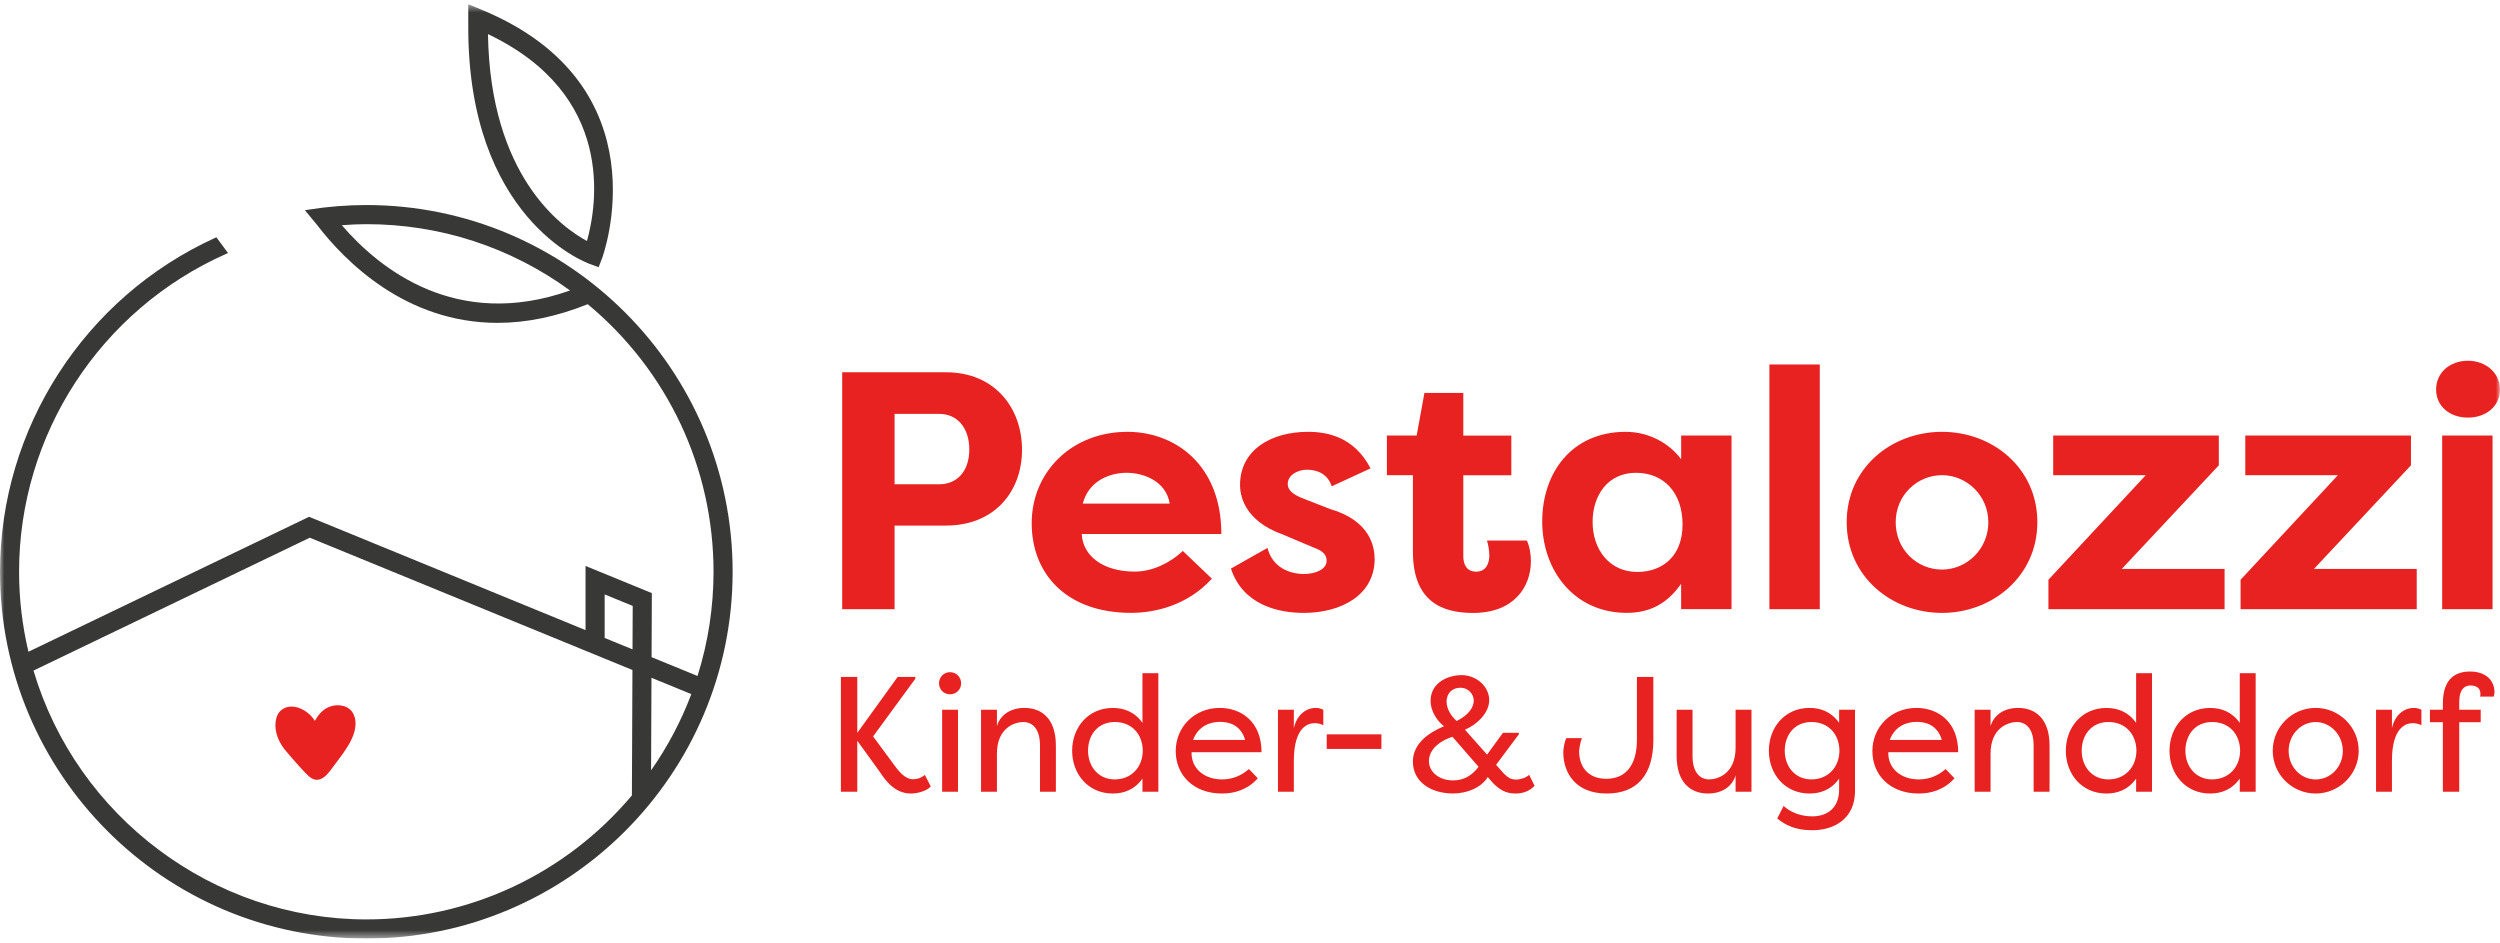<svg width="297" height="112" viewBox="0 0 297 112" fill="none" xmlns="http://www.w3.org/2000/svg">
<g clip-path="url(#clip0_16753_1180)">
<mask id="mask0_16753_1180" style="mask-type:luminance" maskUnits="userSpaceOnUse" x="0" y="0" width="297" height="112">
<path d="M296.995 0.5H0V111.5H296.995V0.5Z" fill="white"/>
</mask>
<g mask="url(#mask0_16753_1180)">
<path d="M42.016 84.881C41.538 83.817 40.238 83.594 39.258 83.922C38.355 84.224 37.804 84.922 37.407 85.643C36.983 84.963 36.345 84.424 35.584 84.128C34.95 83.877 34.289 83.881 33.769 84.137C33.313 84.361 32.994 84.749 32.843 85.264C32.506 86.41 32.857 87.802 33.783 88.998C34.827 90.271 36.381 91.974 36.682 92.216L36.723 92.248C36.901 92.389 37.211 92.64 37.644 92.64C37.959 92.64 38.333 92.508 38.761 92.102L39.176 91.627L39.19 91.613C39.477 91.216 39.728 90.888 39.96 90.582C40.457 89.929 40.886 89.363 41.396 88.523C41.984 87.542 42.572 86.118 42.016 84.885" fill="#E82121"/>
<path d="M57.248 1.171L55.63 0.5V3.088C55.552 25.832 69.448 31.136 70.041 31.35L71.117 31.743L71.532 30.67C71.609 30.465 79.022 10.199 57.248 1.171ZM69.731 28.63C66.713 27.005 58.228 20.925 57.973 4.056C73.105 11.254 70.934 24.33 69.731 28.63Z" fill="#383937"/>
<path d="M43.521 24.358C41.237 24.358 38.916 24.545 36.623 24.91L36.222 24.974L37.662 26.718C40.995 31.063 48.212 38.357 59.122 38.357C62.564 38.357 66.166 37.608 69.822 36.138C79.323 44.03 84.767 55.61 84.767 67.929C84.767 72.137 84.128 76.305 82.865 80.307L77.408 78.071L77.44 70.462L69.562 67.235V74.858L36.819 61.434L36.723 61.393L3.378 77.427C2.64 74.305 2.266 71.115 2.266 67.929C2.266 51.63 11.908 36.814 26.826 30.177L27.09 30.059L25.704 28.192L25.531 28.269C10.025 35.344 0 50.913 0 67.929C0 91.956 19.522 111.5 43.521 111.5C67.52 111.5 87.037 91.956 87.037 67.929C87.037 43.902 67.515 24.358 43.521 24.358ZM67.72 34.509C54.189 39.301 45.034 31.903 40.608 26.754C41.693 26.672 42.627 26.631 43.516 26.631C52.279 26.631 60.64 29.351 67.72 34.509ZM75.133 79.595L75.07 94.493C67.191 103.859 55.698 109.227 43.521 109.227C25.376 109.227 9.141 97.081 3.98 79.664L36.801 63.88L75.133 79.595ZM75.165 71.982L75.142 77.144L71.833 75.789V70.617L75.165 71.982ZM82.127 82.462C80.928 85.648 79.323 88.688 77.349 91.513L77.395 80.522L82.127 82.462Z" fill="#383937"/>
<path d="M289.409 46.276C289.409 48.248 291.014 49.612 293.184 49.612C295.354 49.612 297 48.248 297 46.276C297 44.304 295.313 42.857 293.184 42.857C291.055 42.857 289.409 44.263 289.409 46.276ZM296.115 51.744H290.129V72.37H296.115V51.744ZM287.107 67.587H274.898L286.423 55.281V51.744H266.741V56.45H277.747L266.181 68.874V72.37H287.107V67.587ZM264.28 67.587H252.07L263.596 55.281V51.744H243.919V56.45H254.92L243.353 68.874V72.37H264.28V67.587ZM225.208 62.036C225.208 58.819 227.78 56.45 230.711 56.45C233.643 56.45 236.214 58.864 236.214 62.036C236.214 65.209 233.684 67.664 230.711 67.664C227.739 67.664 225.208 65.291 225.208 62.036ZM219.387 62.036C219.387 68.509 224.73 72.813 230.711 72.813C236.693 72.813 242.036 68.472 242.036 62.036C242.036 55.601 236.734 51.301 230.711 51.301C224.689 51.301 219.387 55.601 219.387 62.036ZM216.191 43.3H210.205V72.37H216.191V43.3ZM199.723 51.744V54.56C198.319 52.67 195.907 51.301 193.135 51.301C186.712 51.301 183.215 56.167 183.215 61.954C183.215 67.742 186.99 72.808 193.254 72.808C196.268 72.808 198.232 71.48 199.719 69.348V72.365H205.705V51.739H199.719L199.723 51.744ZM189.201 61.995C189.201 58.819 191.047 56.167 194.344 56.167C197.64 56.167 199.887 58.499 199.887 62.319C199.887 66.14 197.435 67.947 194.503 67.947C191.212 67.947 189.201 65.295 189.201 61.995ZM173.841 46.677H169.223L168.298 51.744H164.764V56.45H167.855V65.537C167.855 71.53 171.389 72.817 175.004 72.817C179.864 72.817 181.87 69.723 181.87 66.665C181.87 65.944 181.751 64.976 181.387 64.214H176.65C176.768 64.533 176.933 65.382 176.933 65.984C176.933 66.948 176.531 67.915 175.369 67.915C174.206 67.915 173.841 66.989 173.841 66.108V56.459H179.545V51.753H173.841V46.687V46.677ZM146.236 67.546C147.645 71.845 151.821 72.813 154.871 72.813C159.408 72.813 163.306 70.64 163.306 66.418C163.306 65.049 162.863 61.872 158.003 60.466L154.912 59.261C153.868 58.86 152.984 58.376 152.984 57.49C152.984 56.445 154.151 55.801 155.272 55.801C156.198 55.801 157.684 56.121 158.204 57.773L162.822 55.642C160.894 51.94 157.762 51.301 155.391 51.301C150.973 51.301 147.317 53.474 147.317 57.614C147.317 58.54 147.559 61.794 152.459 63.524L156.075 65.053C157.201 65.455 157.602 65.939 157.602 66.619C157.602 67.664 156.239 68.189 154.912 68.189C153.266 68.189 151.178 67.463 150.577 65.094L146.236 67.546ZM140.519 65.455C139.074 66.824 136.945 67.906 134.816 67.906C131 67.906 128.634 66.016 128.511 63.442H145.097C145.097 55.24 139.635 51.301 133.931 51.301C127.307 51.301 122.566 56.084 122.566 62.155C122.566 68.226 126.742 72.808 134.374 72.808C137.146 72.808 141.039 71.964 143.971 68.746L140.519 65.451V65.455ZM133.854 56.167C135.86 56.167 138.554 57.171 138.956 59.827H128.634C129.359 57.052 131.925 56.167 133.854 56.167ZM106.276 57.531V49.169H111.578C113.785 49.169 115.153 50.899 115.153 53.392C115.153 55.884 113.79 57.531 111.578 57.531H106.276ZM106.276 72.37V62.438H112.381C118.166 62.438 121.417 58.376 121.417 53.433C121.417 48.489 118.203 44.226 112.381 44.226H100.053V72.37H106.276Z" fill="#E82121"/>
<path d="M292.163 83.324C292.163 81.864 292.824 81.435 293.467 81.435C294.069 81.435 294.675 81.649 294.675 82.43C294.675 82.567 294.657 82.626 294.634 82.758H296.248C296.344 82.484 296.344 82.233 296.344 82.233C296.344 80.85 295.331 79.778 293.444 79.778C291.908 79.778 290.212 80.44 290.212 83.575V84.315H288.675V85.798H290.212V94.06H292.158V85.798H294.707V84.315H292.158V83.32L292.163 83.324ZM284.162 84.315H282.274V94.055H284.162V90.372C284.162 86.223 285.99 85.912 286.633 85.912C286.984 85.912 287.353 85.99 287.663 86.163V84.315C287.39 84.196 287.121 84.1 286.77 84.1C285.561 84.1 284.495 84.977 284.162 86.515V84.315ZM271.889 89.208C271.889 87.318 273.329 85.78 275.098 85.78C276.867 85.78 278.326 87.318 278.326 89.208C278.326 91.097 276.885 92.599 275.098 92.599C273.311 92.599 271.889 91.079 271.889 89.208ZM270.001 89.185C270.001 92.01 272.299 94.27 275.098 94.27C277.898 94.27 280.214 91.992 280.214 89.185C280.214 86.378 277.916 84.1 275.098 84.1C272.281 84.1 270.001 86.382 270.001 89.185ZM266.126 89.185C266.108 91.152 264.763 92.594 262.798 92.594C260.833 92.594 259.625 91.038 259.625 89.185C259.625 87.332 260.774 85.775 262.798 85.775C264.822 85.775 266.108 87.218 266.126 89.185ZM257.737 89.185C257.737 91.969 259.643 94.27 262.561 94.27C263.865 94.27 265.15 93.822 266.085 92.499V94.06H267.973V79.974H266.085V85.876C265.15 84.552 263.865 84.105 262.561 84.105C259.643 84.105 257.737 86.405 257.737 89.189M253.808 89.185C253.789 91.152 252.444 92.594 250.479 92.594C248.514 92.594 247.306 91.038 247.306 89.185C247.306 87.332 248.455 85.775 250.479 85.775C252.504 85.775 253.789 87.218 253.808 89.185ZM245.419 89.185C245.419 91.969 247.325 94.27 250.247 94.27C251.551 94.27 252.836 93.822 253.771 92.499V94.06H255.659V79.974H253.771V85.876C252.836 84.552 251.551 84.105 250.247 84.105C247.329 84.105 245.419 86.405 245.419 89.189M241.598 94.06H243.486V88.564C243.486 85.428 241.849 84.1 239.747 84.1C238.152 84.1 236.889 84.881 236.479 86.264V84.315H234.591V94.055H236.479V89.536C236.479 86.46 238.598 85.775 239.611 85.775C240.623 85.775 241.594 86.496 241.594 88.564V94.06H241.598ZM227.711 85.757C228.783 85.757 230.164 86.127 230.689 87.902H224.502C225.145 86.209 226.567 85.757 227.711 85.757ZM231.14 91.367C230.169 92.207 229.116 92.594 227.949 92.594C225.788 92.594 224.269 91.248 224.329 89.363H232.635C232.635 85.757 230.242 84.1 227.675 84.1C224.657 84.1 222.441 86.382 222.441 89.226C222.441 92.07 224.543 94.27 227.93 94.27C229.371 94.27 230.944 93.859 232.193 92.457L231.144 91.367H231.14ZM218.525 89.185C218.507 91.152 217.162 92.594 215.197 92.594C213.232 92.594 212.028 91.038 212.028 89.185C212.028 87.332 213.177 85.775 215.197 85.775C217.216 85.775 218.507 87.218 218.525 89.185ZM220.376 84.315H218.488V85.871C217.554 84.548 216.273 84.1 214.969 84.1C212.051 84.1 210.141 86.401 210.141 89.185C210.141 91.969 212.047 94.27 214.969 94.27C216.273 94.27 217.554 93.822 218.488 92.499V93.804C218.488 95.89 217.185 96.981 215.297 96.981C214.053 96.981 212.863 96.611 211.892 95.753L211.135 97.232C212.069 97.994 213.236 98.633 215.297 98.633C217.964 98.633 220.376 97.209 220.376 93.978V84.315ZM201.073 84.315H199.185V89.81C199.185 92.946 200.822 94.27 202.919 94.27C204.515 94.27 205.782 93.489 206.188 92.106V94.055H208.076V84.315H206.188V88.834C206.188 91.91 204.068 92.594 203.056 92.594C202.044 92.594 201.073 91.873 201.073 89.81V84.315ZM196.414 80.421H194.467V87.884C194.467 90.769 193.24 92.521 190.829 92.521C188.554 92.521 187.601 90.965 187.601 89.267C187.601 88.957 187.738 88.195 187.934 87.688H186.087C185.855 88.058 185.718 89.011 185.718 89.363C185.718 91.814 187.177 94.27 190.856 94.27C194.535 94.27 196.418 92.028 196.418 87.879V80.417L196.414 80.421ZM173.062 85.661C172.301 84.981 171.854 84.141 171.854 83.361C171.854 82.27 172.615 81.704 173.468 81.704C174.498 81.704 175.082 82.503 175.082 83.242C175.082 84.023 174.48 84.936 173.057 85.657M177.306 92.964C178.086 93.763 178.825 94.27 180.033 94.27C181.081 94.27 181.783 93.9 182.308 93.352L181.665 92.047C181.314 92.398 180.616 92.613 180.11 92.613C179.545 92.613 179.176 92.416 178.688 91.933L177.735 90.86L180.439 87.236V87.058H178.551L176.664 89.65L174.038 86.688C175.478 86.086 176.919 84.68 176.919 83.183C176.919 81.604 175.46 80.202 173.609 80.202C172.287 80.202 169.953 80.924 169.953 83.279C169.953 84.388 170.632 85.579 171.548 86.277C169.839 86.999 167.851 88.263 167.851 90.486C167.851 92.9 170.012 94.265 172.62 94.265C174.275 94.265 175.966 93.585 176.746 92.316L177.311 92.96L177.306 92.964ZM172.556 87.533L175.652 91.097C174.872 92.129 173.919 92.713 172.615 92.713C171.038 92.713 169.757 91.759 169.757 90.413C169.757 88.852 171.371 87.898 172.556 87.528M157.616 88.97H164.113V87.236H157.616V88.97ZM153.709 84.315H151.821V94.055H153.709V90.372C153.709 86.223 155.537 85.912 156.18 85.912C156.531 85.912 156.9 85.99 157.21 86.163V84.315C156.937 84.196 156.668 84.1 156.317 84.1C155.113 84.1 154.042 84.977 153.709 86.515V84.315ZM144.946 85.757C146.018 85.757 147.399 86.127 147.923 87.902H141.737C142.38 86.209 143.797 85.757 144.946 85.757ZM148.37 91.367C147.399 92.207 146.346 92.594 145.179 92.594C143.018 92.594 141.5 91.248 141.559 89.363H149.87C149.87 85.757 147.477 84.1 144.91 84.1C141.892 84.1 139.676 86.382 139.676 89.226C139.676 92.07 141.778 94.27 145.165 94.27C146.606 94.27 148.179 93.859 149.428 92.457L148.375 91.367H148.37ZM135.76 89.185C135.742 91.152 134.397 92.594 132.432 92.594C130.467 92.594 129.259 91.038 129.259 89.185C129.259 87.332 130.407 85.775 132.432 85.775C134.456 85.775 135.742 87.218 135.76 89.185ZM127.371 89.185C127.371 91.969 129.277 94.27 132.199 94.27C133.503 94.27 134.789 93.822 135.723 92.499V94.06H137.611V79.974H135.723V85.876C134.789 84.552 133.503 84.105 132.199 84.105C129.281 84.105 127.371 86.405 127.371 89.189M123.551 94.06H125.438V88.564C125.438 85.428 123.801 84.1 121.704 84.1C120.109 84.1 118.841 84.881 118.435 86.264V84.315H116.548V94.055H118.435V89.536C118.435 86.46 120.555 85.775 121.567 85.775C122.58 85.775 123.551 86.496 123.551 88.564V94.06ZM111.556 81.179C111.556 81.918 112.121 82.484 112.86 82.484C113.598 82.484 114.182 81.918 114.182 81.179C114.182 80.44 113.598 79.855 112.86 79.855C112.121 79.855 111.556 80.44 111.556 81.179ZM113.812 94.06H111.925V84.319H113.812V94.06ZM101.845 87.081V80.417H99.898V94.055H101.845V87.998L104.489 91.659C105.132 92.613 106.222 94.27 108.223 94.27C108.848 94.27 110.033 94.037 110.576 93.43L109.873 92.065C109.272 92.553 108.725 92.572 108.433 92.572C107.594 92.572 106.874 91.773 106.272 90.938L103.723 87.487L108.743 80.631V80.417H106.641L101.836 87.081H101.845Z" fill="#E82121"/>
</g>
</g>
<defs>
<clipPath id="clip0_16753_1180">
<rect width="297" height="111" fill="white" transform="translate(0 0.5)"/>
</clipPath>
</defs>
</svg>
